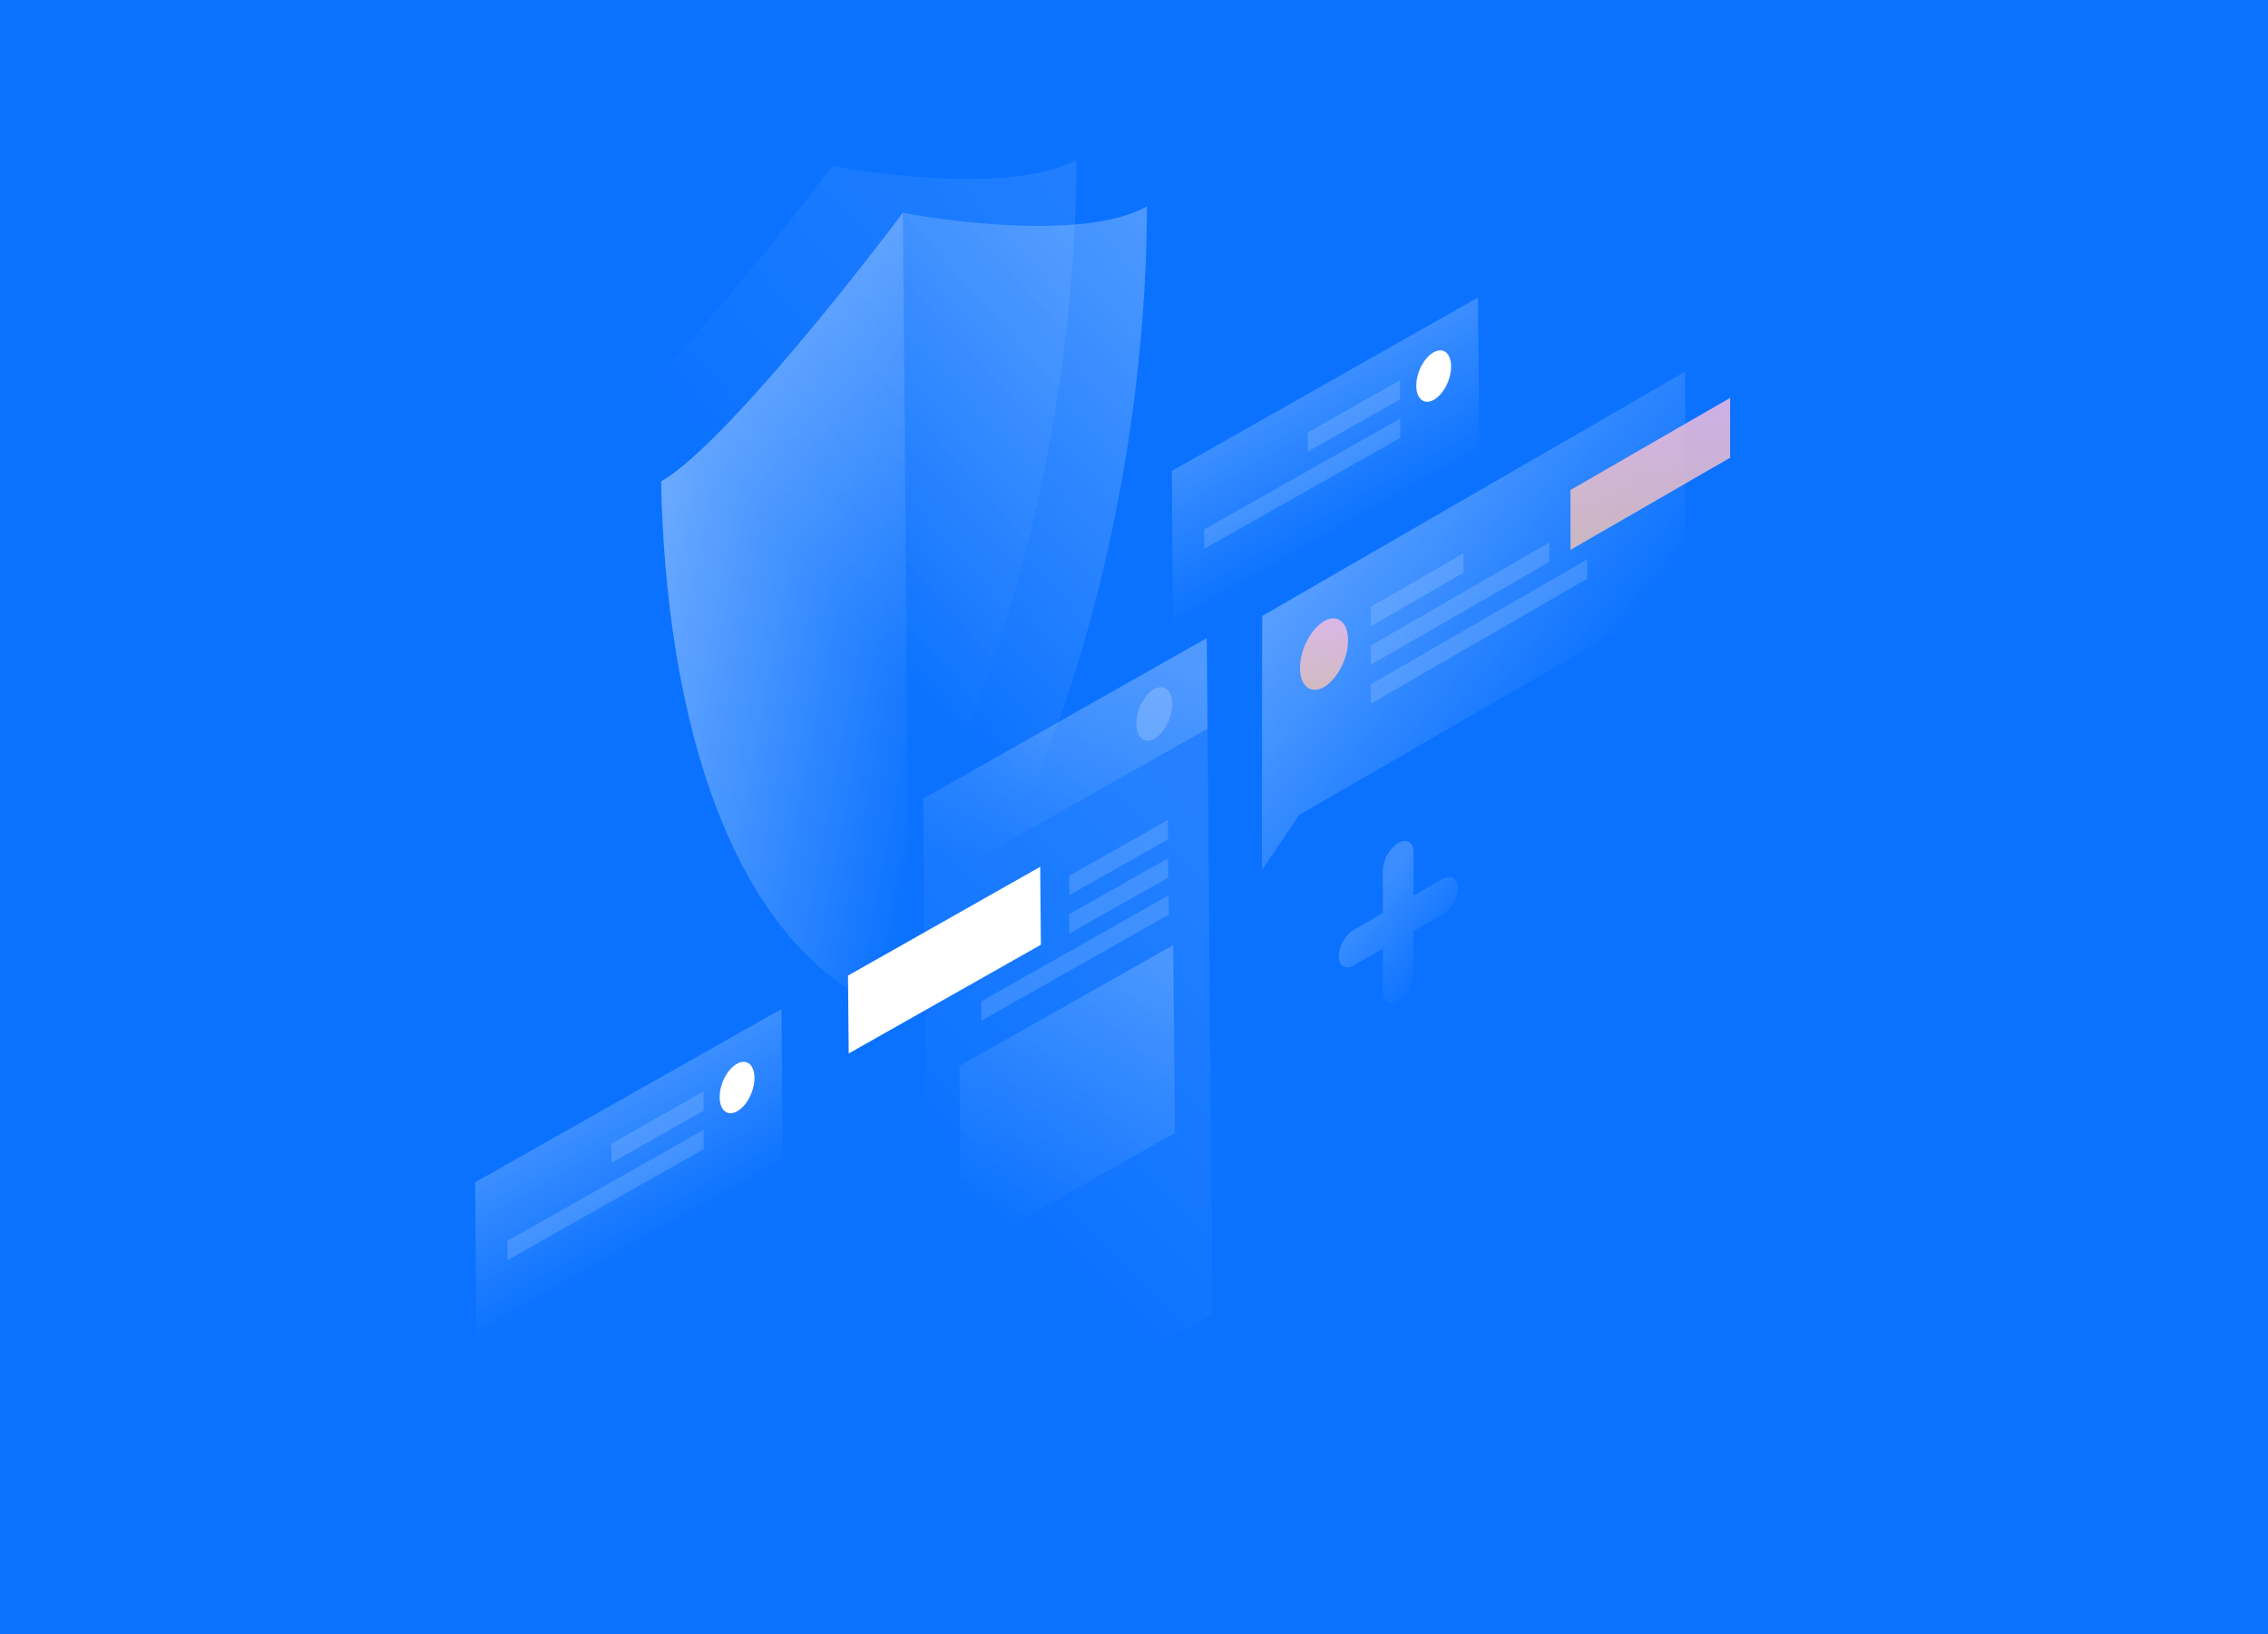 <svg width="966" height="696" viewBox="0 0 966 696" fill="none" xmlns="http://www.w3.org/2000/svg">
<rect x="0" y="0" width="966" height="696" fill="#333333" stroke="none"/>
<g clip-path="url(#clip0)">
<rect width="966.218" height="696.218" fill="#0B72FF"/>
<path opacity="0.2" d="M499.101 200.572L629.506 126.712L630.112 194.336L499.646 268.196L499.101 200.572Z" fill="url(#paint0_linear)"/>
<path opacity="0.15" d="M596.269 161.947L557.039 184.166L557.099 192.278L596.33 170.06L596.269 161.947Z" fill="white"/>
<path opacity="0.15" d="M596.39 178.233L512.844 225.515L512.905 233.749L596.451 186.466L596.39 178.233Z" fill="white"/>
<path d="M603.232 164.369C603.292 169.939 606.622 172.603 610.739 170.242C614.855 167.941 618.125 161.524 618.064 155.954C618.004 150.384 614.674 147.72 610.557 150.082C606.44 152.443 603.171 158.799 603.232 164.369Z" fill="white"/>
<path opacity="0.2" d="M202.392 503.518L332.857 429.719L333.462 497.343L202.936 571.142L202.392 503.518Z" fill="url(#paint1_linear)"/>
<path opacity="0.15" d="M299.62 464.894L260.389 487.112L260.45 495.224L299.68 473.006L299.62 464.894Z" fill="white"/>
<path opacity="0.15" d="M299.68 481.179L216.134 528.461L216.195 536.695L299.741 489.412L299.68 481.179Z" fill="white"/>
<path d="M306.522 467.375C306.582 472.945 309.912 475.609 314.029 473.248C318.145 470.947 321.415 464.53 321.354 458.96C321.293 453.391 317.964 450.727 313.847 453.088C309.73 455.388 306.461 461.745 306.522 467.375Z" fill="white"/>
<path opacity="0.1" d="M354.53 70.591C379.11 75.374 434.383 81.549 458.479 67.928C458.297 164.309 434.686 301.07 357.497 413.857C279.096 389.096 253.367 280.244 251.55 185.074C275.646 171.392 330.253 103.041 354.53 70.591Z" fill="url(#paint2_linear)"/>
<path opacity="0.3" d="M384.558 90.57C409.138 95.353 464.412 101.528 488.507 87.906C488.325 184.227 464.714 320.988 387.525 433.775C309.125 409.014 283.395 300.223 281.579 204.992C305.674 191.31 360.282 123.02 384.558 90.57Z" fill="url(#paint3_linear)"/>
<path opacity="0.4" d="M281.579 204.992C305.734 191.31 360.282 123.02 384.558 90.57L387.525 433.775C309.125 409.014 283.395 300.222 281.579 204.992Z" fill="url(#paint4_linear)"/>
<path opacity="0.1" d="M513.994 271.769L393.216 340.119L395.698 628.111L516.416 559.761L513.994 271.769Z" fill="url(#paint5_linear)"/>
<path opacity="0.2" d="M499.707 402.476L408.654 453.996L409.32 534.031L500.433 482.51L499.707 402.476Z" fill="url(#paint6_linear)"/>
<path opacity="0.15" d="M497.467 349.2L455.391 372.992L455.452 381.226L497.528 357.433L497.467 349.2Z" fill="white"/>
<path opacity="0.15" d="M497.467 365.546L455.391 389.338L455.452 397.572L497.528 373.779L497.467 365.546Z" fill="white"/>
<path opacity="0.15" d="M497.77 381.286L417.856 426.51L417.916 434.744L497.83 389.52L497.77 381.286Z" fill="white"/>
<path opacity="0.2" d="M513.994 271.769L393.216 340.119L393.579 378.683L514.297 310.333L513.994 271.769Z" fill="url(#paint7_linear)"/>
<path opacity="0.2" d="M483.966 308.395C484.027 314.207 487.478 316.992 491.716 314.631C495.953 312.209 499.344 305.55 499.283 299.738C499.223 293.926 495.772 291.141 491.534 293.502C487.296 295.924 483.906 302.583 483.966 308.395Z" fill="white"/>
<path d="M443.344 402.355L443.041 369.178L361.19 415.492L361.492 448.668L443.344 402.355Z" fill="white"/>
<path opacity="0.3" d="M537.606 262.324L717.775 158.315L717.714 252.214L553.407 347.02L537.484 370.571L537.606 262.324Z" fill="url(#paint8_linear)"/>
<path d="M736.905 194.942V169.455L668.918 208.685V234.173L736.905 194.942Z" fill="url(#paint9_linear)" fill-opacity="0.8"/>
<path opacity="0.15" d="M583.858 258.449L623.331 235.686V243.92L583.858 266.683V258.449Z" fill="white"/>
<path opacity="0.15" d="M583.858 274.916L659.958 231.024V239.257L583.858 283.149V274.916Z" fill="white"/>
<path opacity="0.15" d="M583.858 291.444L676.062 238.229V246.462L583.858 299.677V291.444Z" fill="white"/>
<path d="M574.172 272.676C574.172 280.425 569.571 289.325 563.941 292.594C558.31 295.863 553.709 292.231 553.709 284.482C553.709 276.732 558.31 267.833 563.941 264.564C569.571 261.294 574.172 264.927 574.172 272.676Z" fill="url(#paint10_linear)" fill-opacity="0.8"/>
<path opacity="0.2" d="M595.543 359.068C591.91 361.126 589.004 366.212 589.004 370.389V388.854L576.775 395.937C573.143 397.995 570.237 403.081 570.237 407.258C570.237 411.435 573.143 413.131 576.775 411.072L589.004 404.049V422.514C589.004 426.692 591.91 428.387 595.543 426.328C599.175 424.27 602.081 419.185 602.081 415.007V396.542L614.31 389.52C617.943 387.461 620.849 382.376 620.849 378.199C620.849 374.021 617.943 372.326 614.31 374.385L602.081 381.407V362.942C602.081 358.704 599.175 357.009 595.543 359.068Z" fill="url(#paint11_linear)"/>
</g>
<defs>
<linearGradient id="paint0_linear" x1="550.028" y1="171.722" x2="579.153" y2="223.193" gradientUnits="userSpaceOnUse">
<stop stop-color="white"/>
<stop offset="1" stop-color="white" stop-opacity="0"/>
</linearGradient>
<linearGradient id="paint1_linear" x1="253.33" y1="474.672" x2="282.456" y2="526.144" gradientUnits="userSpaceOnUse">
<stop stop-color="white"/>
<stop offset="1" stop-color="white" stop-opacity="0"/>
</linearGradient>
<linearGradient id="paint2_linear" x1="512.999" y1="101.709" x2="344.356" y2="252.644" gradientUnits="userSpaceOnUse">
<stop stop-color="white"/>
<stop offset="1" stop-color="white" stop-opacity="0"/>
</linearGradient>
<linearGradient id="paint3_linear" x1="543.022" y1="121.671" x2="374.379" y2="272.606" gradientUnits="userSpaceOnUse">
<stop stop-color="white"/>
<stop offset="1" stop-color="white" stop-opacity="0"/>
</linearGradient>
<linearGradient id="paint4_linear" x1="272.779" y1="240.493" x2="408.064" y2="266.385" gradientUnits="userSpaceOnUse">
<stop stop-color="white"/>
<stop offset="1" stop-color="white" stop-opacity="0"/>
</linearGradient>
<linearGradient id="paint5_linear" x1="530.432" y1="374.905" x2="404.449" y2="500.019" gradientUnits="userSpaceOnUse">
<stop stop-color="white"/>
<stop offset="1" stop-color="white" stop-opacity="0"/>
</linearGradient>
<linearGradient id="paint6_linear" x1="483.593" y1="404.376" x2="430.362" y2="521.381" gradientUnits="userSpaceOnUse">
<stop stop-color="white"/>
<stop offset="1" stop-color="white" stop-opacity="0"/>
</linearGradient>
<linearGradient id="paint7_linear" x1="472.745" y1="272.153" x2="435.914" y2="375.272" gradientUnits="userSpaceOnUse">
<stop stop-color="white"/>
<stop offset="1" stop-color="white" stop-opacity="0"/>
</linearGradient>
<linearGradient id="paint8_linear" x1="576.864" y1="224.713" x2="669.885" y2="297.546" gradientUnits="userSpaceOnUse">
<stop stop-color="white"/>
<stop offset="1" stop-color="white" stop-opacity="0"/>
</linearGradient>
<linearGradient id="paint9_linear" x1="702.912" y1="169.455" x2="702.912" y2="234.173" gradientUnits="userSpaceOnUse">
<stop stop-color="#FFBFE1"/>
<stop offset="1" stop-color="#F4C5B1"/>
</linearGradient>
<linearGradient id="paint10_linear" x1="563.941" y1="263.362" x2="563.941" y2="293.795" gradientUnits="userSpaceOnUse">
<stop stop-color="#FFBFE1"/>
<stop offset="1" stop-color="#F4C5B1"/>
</linearGradient>
<linearGradient id="paint11_linear" x1="582.901" y1="382.683" x2="614.599" y2="407.698" gradientUnits="userSpaceOnUse">
<stop stop-color="white"/>
<stop offset="1" stop-color="white" stop-opacity="0"/>
</linearGradient>
<clipPath id="clip0">
<rect width="966" height="696" fill="white"/>
</clipPath>
</defs>
</svg>
